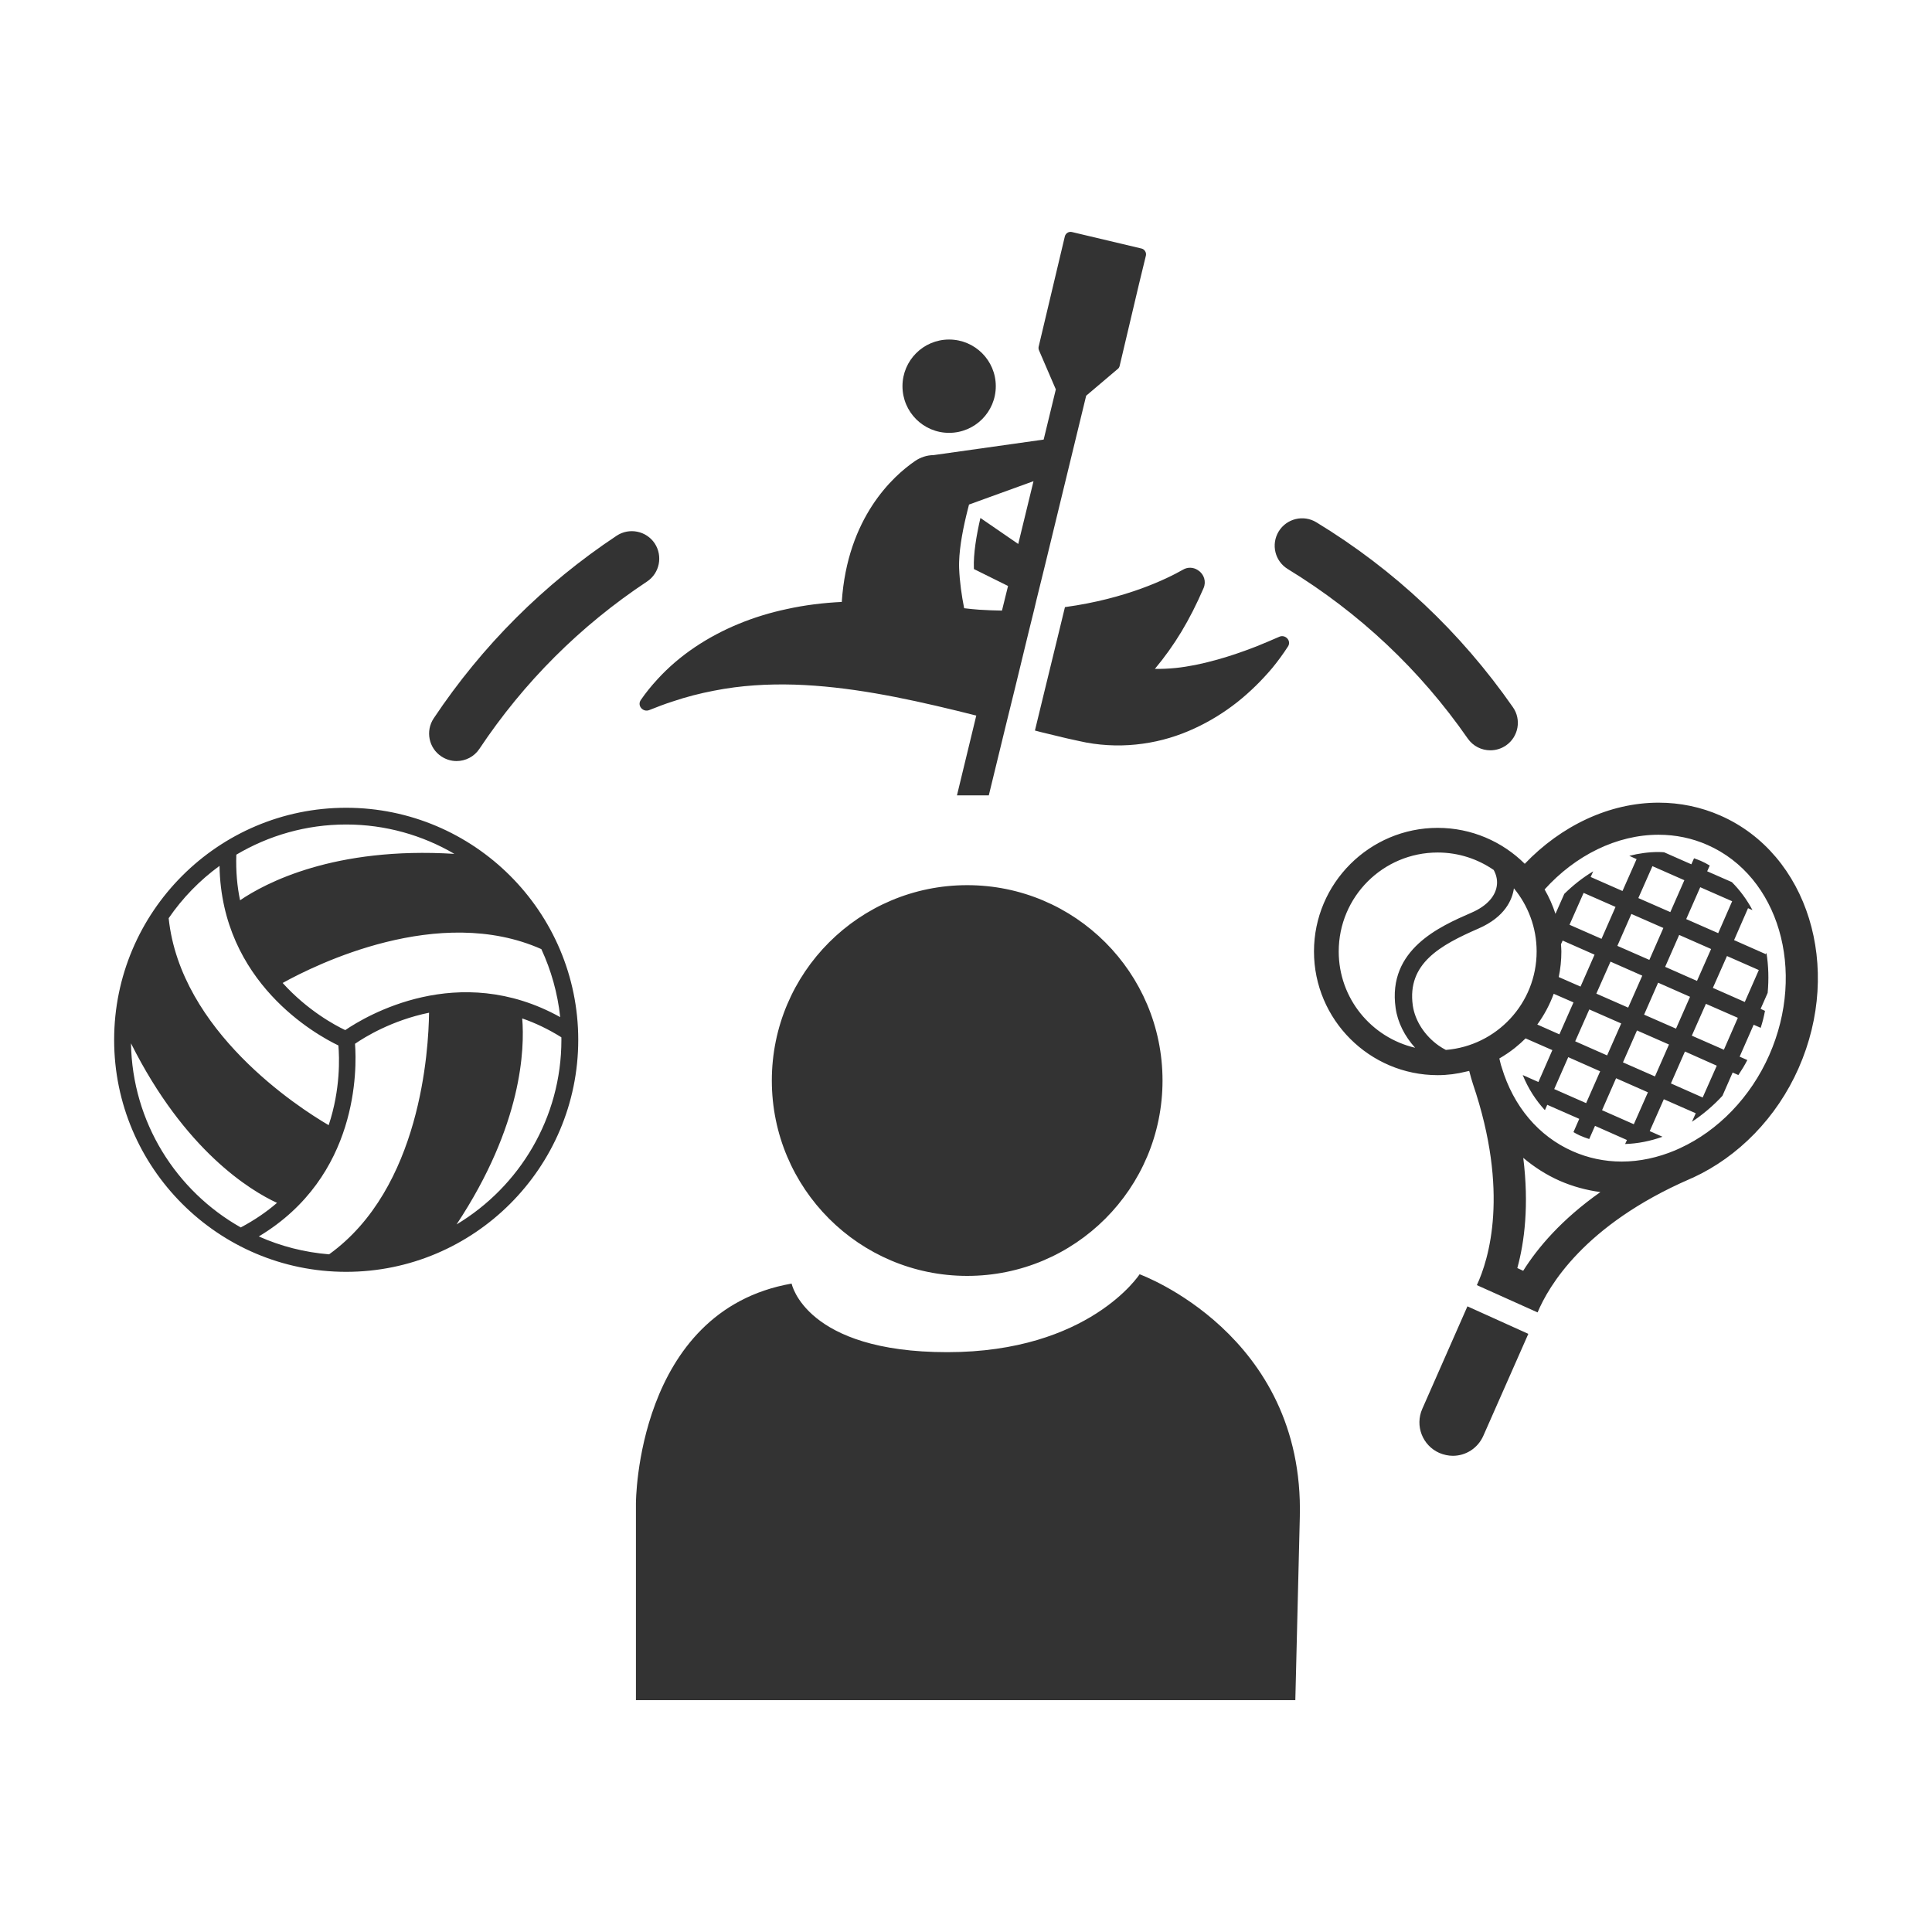 <?xml version="1.0" encoding="utf-8"?>
<!-- Generator: Adobe Illustrator 16.0.0, SVG Export Plug-In . SVG Version: 6.00 Build 0)  -->
<!DOCTYPE svg PUBLIC "-//W3C//DTD SVG 1.1//EN" "http://www.w3.org/Graphics/SVG/1.1/DTD/svg11.dtd">
<svg version="1.1" id="Layer_1" xmlns="http://www.w3.org/2000/svg" xmlns:xlink="http://www.w3.org/1999/xlink" x="0px" y="0px"
	 width="50px" height="50px" viewBox="0 0 50 50" enable-background="new 0 0 50 50" xml:space="preserve">
<rect x="0" y="0" width="50" height="50" fill="#333333" stroke="none"/>
<path fill="#FFFFFF" d="M40.223,28.185l0.826,0.364l0.363-0.824l-0.826-0.366L40.223,28.185z M40.904,25.533l0.363-0.826
	l-0.826-0.365l-0.043,0.096c0.004,0.061,0.01,0.123,0.01,0.186c0,0.227-0.023,0.447-0.068,0.662L40.904,25.533z M44.975,26.341
	l-0.826-0.362l-0.365,0.824l0.83,0.364L44.975,26.341z M44.43,27.58l-0.824-0.367l-0.363,0.826l0.822,0.364L44.43,27.58z
	 M43.738,25.797l-0.826-0.365l-0.363,0.827l0.826,0.362L43.738,25.797z M43.193,27.032l-0.828-0.364l-0.363,0.826l0.828,0.364
	L43.193,27.032z M41.957,26.487l-0.826-0.363l-0.365,0.825l0.826,0.365L41.957,26.487z M7.315,25.439
	c0.644,0.713,1.358,1.097,1.62,1.22c0.528-0.36,2.925-1.8,5.563-0.336c-0.067-0.622-0.235-1.214-0.488-1.76
	C11.36,23.385,8.174,24.963,7.315,25.439z M8.506,29.119c0.31-0.931,0.278-1.762,0.251-2.063c-0.572-0.274-3.024-1.628-3.076-4.647
	c-0.512,0.373-0.958,0.831-1.316,1.354C4.671,26.686,7.712,28.656,8.506,29.119z M25.34,15.779c0.202,0.012,0.399,0.021,0.591,0.023
	l0.157-0.637l-0.883-0.438c0-0.006-0.001-0.016-0.001-0.021c-0.015-0.372,0.065-0.849,0.169-1.301l0.979,0.673l0.395-1.625
	l-1.245,0.451l-0.424,0.154c-0.011,0.04-0.021,0.08-0.031,0.122c-0.115,0.45-0.213,0.946-0.225,1.356
	c-0.002,0.057-0.002,0.115,0,0.169c0.014,0.351,0.065,0.706,0.13,1.036C25.083,15.758,25.214,15.769,25.34,15.779z M11.759,22.098
	c-0.823-0.482-1.781-0.76-2.802-0.76c-1.036,0-2.007,0.287-2.841,0.781c-0.014,0.427,0.021,0.819,0.097,1.18
	C6.863,22.856,8.648,21.905,11.759,22.098z M3.39,27.001c0.033,2.043,1.17,3.821,2.841,4.765c0.36-0.191,0.671-0.405,0.938-0.636
	C6.477,30.81,4.779,29.778,3.39,27.001z M11.816,31.688c1.625-0.975,2.713-2.752,2.713-4.776c0-0.024-0.001-0.045-0.001-0.067
	c-0.342-0.214-0.682-0.374-1.013-0.488C13.579,27.135,13.523,29.109,11.816,31.688z M6.698,31.999
	c0.564,0.252,1.178,0.411,1.819,0.463c2.373-1.707,2.575-5.29,2.587-6.253c-0.964,0.197-1.671,0.634-1.916,0.804
	C9.236,27.65,9.287,30.446,6.698,31.999z M42.648,28.269l-0.824-0.364l-0.363,0.827l0.822,0.363L42.648,28.269z M39.768,24.623
	c0-0.62-0.223-1.191-0.588-1.633c-0.041,0.286-0.223,0.738-0.916,1.04c-0.984,0.429-1.854,0.903-1.701,1.993
	c0.057,0.392,0.305,0.779,0.67,1.037c0.063,0.042,0.123,0.081,0.186,0.112C38.734,27.065,39.768,25.967,39.768,24.623z
	 M39.422,29.965c0.152,1.226,0.031,2.18-0.154,2.852l0.152,0.071c0.373-0.594,0.99-1.327,1.998-2.037
	c-0.365-0.05-0.719-0.145-1.057-0.294C40.018,30.405,39.705,30.204,39.422,29.965z M38.084,23.619
	c0.404-0.175,0.635-0.438,0.658-0.736c0.01-0.128-0.023-0.256-0.086-0.369c-0.412-0.283-0.908-0.451-1.449-0.451
	c-1.416,0-2.561,1.146-2.561,2.561c0,1.215,0.844,2.227,1.977,2.492c-0.27-0.297-0.453-0.659-0.504-1.027
	C35.902,24.568,37.27,23.974,38.084,23.619z M39.785,26.515l0.572,0.254l0.365-0.827l-0.512-0.223
	C40.105,26.006,39.961,26.273,39.785,26.515z M44.193,21.869c-0.398-0.177-0.828-0.266-1.27-0.266c-1.084,0-2.154,0.535-2.949,1.416
	c0.115,0.197,0.209,0.409,0.281,0.631l0.229-0.517c0.232-0.227,0.48-0.423,0.748-0.583l-0.066,0.146l0.824,0.363l0.365-0.825
	l-0.189-0.085c0.248-0.064,0.502-0.099,0.758-0.099c0.051,0,0.098,0.005,0.143,0.007l0.705,0.311l0.07-0.156
	c0.057,0.022,0.113,0.041,0.172,0.066c0.082,0.036,0.158,0.076,0.234,0.122l-0.066,0.149l0.639,0.28
	c0.209,0.21,0.389,0.454,0.533,0.724l-0.115-0.049l-0.361,0.826l0.822,0.364l0.016-0.034c0.053,0.332,0.064,0.681,0.031,1.036
	l-0.182,0.413l0.113,0.052c-0.027,0.146-0.064,0.293-0.111,0.439l-0.182-0.08l-0.363,0.826l0.199,0.088
	c-0.07,0.136-0.148,0.263-0.232,0.388l-0.148-0.065l-0.264,0.602c-0.24,0.26-0.506,0.484-0.789,0.672l0.098-0.22l-0.826-0.363
	l-0.365,0.825l0.33,0.146c-0.314,0.113-0.637,0.177-0.967,0.188l0.047-0.104l-0.826-0.366l-0.15,0.341
	c-0.084-0.027-0.168-0.058-0.25-0.095c-0.053-0.023-0.107-0.056-0.158-0.084l0.15-0.343l-0.828-0.364l-0.061,0.139
	c-0.236-0.257-0.432-0.559-0.574-0.909l0.406,0.18l0.361-0.825l-0.693-0.304c-0.082,0.081-0.168,0.16-0.26,0.233l-0.023,0.019
	c-0.125,0.099-0.258,0.188-0.396,0.268c0.021,0.077,0.033,0.153,0.061,0.229c0.303,1.012,0.955,1.783,1.836,2.172
	c0.398,0.176,0.826,0.267,1.27,0.267c0.469,0,0.939-0.104,1.385-0.291c0.018-0.008,0.115-0.051,0.131-0.059
	c0.973-0.449,1.818-1.308,2.303-2.408C46.75,25.12,46.033,22.681,44.193,21.869z M0,0v50h50V0H0z M33.092,13.754
	c0.205-0.335,0.643-0.441,0.977-0.236c2.02,1.229,3.729,2.84,5.084,4.783c0.227,0.322,0.145,0.766-0.176,0.99
	c-0.125,0.086-0.266,0.127-0.408,0.127c-0.225,0-0.445-0.106-0.584-0.305c-1.236-1.78-2.807-3.254-4.654-4.384
	C32.994,14.525,32.889,14.09,33.092,13.754z M30.996,14.752l0.014,0.01c0.152,0.098,0.211,0.291,0.139,0.457
	c-0.365,0.844-0.752,1.481-1.26,2.091c0.178,0.004,0.361-0.005,0.549-0.024c0.326-0.035,0.668-0.105,1.014-0.201
	c0.35-0.094,0.701-0.215,1.059-0.354c0.197-0.08,0.395-0.163,0.598-0.252c0.156-0.068,0.316,0.102,0.227,0.247
	c-0.125,0.194-0.262,0.382-0.41,0.562c-0.268,0.317-0.566,0.613-0.9,0.879c-0.336,0.265-0.707,0.498-1.117,0.686
	c-0.408,0.189-0.857,0.328-1.33,0.393c-0.475,0.068-0.975,0.061-1.465-0.029c-0.059-0.014-0.121-0.023-0.182-0.038l-0.146-0.032
	c-0.098-0.02-0.195-0.043-0.291-0.066c-0.191-0.045-0.379-0.09-0.566-0.137c-0.049-0.012-0.096-0.024-0.145-0.038l0.244-1.005
	l0.322-1.32l0.211-0.869c1.592-0.217,2.646-0.736,3.053-0.968C30.734,14.672,30.883,14.678,30.996,14.752z M30.086,27.964
	c0,2.793-2.262,5.056-5.055,5.056c-2.792,0-5.056-2.263-5.056-5.056c0-2.792,2.264-5.056,5.056-5.056
	C27.824,22.908,30.086,25.172,30.086,27.964z M24.562,8.787c0.668,0,1.209,0.541,1.209,1.207c0,0.668-0.541,1.208-1.209,1.208
	c-0.666,0-1.206-0.54-1.206-1.208C23.356,9.328,23.896,8.787,24.562,8.787z M20.365,15.762c0.469-0.104,0.947-0.161,1.42-0.184
	c0.144-2.187,1.328-3.257,1.895-3.646c0.144-0.099,0.311-0.152,0.481-0.154l2.849-0.402l0.316-1.304l-0.004-0.001l-0.432-1.003
	c-0.014-0.03-0.016-0.063-0.01-0.095l0.5-2.106l0.178-0.749c0.021-0.082,0.102-0.133,0.184-0.113l1.801,0.427
	c0.039,0.009,0.072,0.034,0.092,0.068c0.023,0.034,0.029,0.075,0.021,0.114l-0.182,0.75l-0.498,2.107
	c-0.008,0.031-0.023,0.059-0.051,0.08l-0.02,0.016l-0.795,0.674l-1.051,4.328l-0.236,0.959l-0.061,0.258l-0.135,0.546l-0.354,1.458
	l-0.229,0.929l-0.454,1.865h-0.824l0.5-2.065c-0.17-0.042-0.343-0.085-0.514-0.128c-1.42-0.345-2.804-0.628-4.187-0.673
	c-0.692-0.02-1.387,0.018-2.093,0.158c-0.352,0.068-0.707,0.157-1.066,0.279c-0.199,0.063-0.4,0.141-0.604,0.222
	c-0.161,0.063-0.316-0.112-0.221-0.257c0.131-0.191,0.277-0.371,0.439-0.546c0.281-0.307,0.607-0.585,0.962-0.824
	C18.698,16.268,19.521,15.94,20.365,15.762z M11.224,18.591c1.256-1.883,2.85-3.474,4.734-4.726
	c0.327-0.217,0.769-0.127,0.986,0.198c0.215,0.329,0.127,0.771-0.199,0.987c-1.728,1.146-3.188,2.604-4.338,4.33
	c-0.136,0.205-0.361,0.316-0.592,0.316c-0.135,0-0.271-0.039-0.393-0.12C11.095,19.359,11.007,18.918,11.224,18.591z M8.958,32.915
	c-3.31,0-6.004-2.695-6.004-6.003c0-3.313,2.694-6.007,6.004-6.007c3.312,0,6.007,2.693,6.007,6.007
	C14.964,30.22,12.269,32.915,8.958,32.915z M33.523,44H16.458v-5.096c0,0,0-4.977,4.029-5.685c0,0,0.355,1.775,4.029,1.775
	c3.674,0,4.977-2.016,4.977-2.016s4.266,1.542,4.146,6.281C33.523,44,33.523,44,33.523,44z M38.389,37.157
	c-0.143,0.324-0.455,0.519-0.789,0.519c-0.115,0-0.236-0.026-0.35-0.074c-0.438-0.194-0.635-0.704-0.441-1.142l1.168-2.652
	l1.576,0.712L38.389,37.157z M46.549,27.641c-0.568,1.291-1.57,2.298-2.732,2.835c-0.016,0.003-0.08,0.036-0.092,0.04
	c-2.729,1.189-3.65,2.774-3.932,3.449l-1.572-0.706c0.309-0.664,0.85-2.404-0.102-5.208c-0.02-0.053-0.068-0.229-0.096-0.336
	c-0.008,0.002-0.064,0.014-0.08,0.018c-0.234,0.059-0.482,0.092-0.736,0.092c-1.762,0-3.201-1.436-3.201-3.201
	c0-1.764,1.439-3.199,3.201-3.199c0.877,0,1.674,0.355,2.254,0.93c0.943-0.986,2.191-1.582,3.463-1.582
	c0.559,0,1.1,0.113,1.605,0.336C46.791,22.105,47.697,25.035,46.549,27.641z M43.094,25.022l0.824,0.364l0.365-0.826l-0.826-0.364
	L43.094,25.022z M41.857,24.479l0.828,0.363l0.363-0.826l-0.828-0.363L41.857,24.479z M45.518,25.105l-0.824-0.363l-0.365,0.824
	l0.826,0.365L45.518,25.105z M42.4,23.242l0.828,0.363l0.363-0.825l-0.826-0.364L42.4,23.242z M43.639,23.786l0.828,0.364
	l0.361-0.826l-0.826-0.363L43.639,23.786z M41.313,25.715l0.824,0.362l0.365-0.827l-0.822-0.363L41.313,25.715z M40.619,23.933
	l0.828,0.364l0.363-0.826l-0.826-0.363L40.619,23.933z"/>
</svg>
